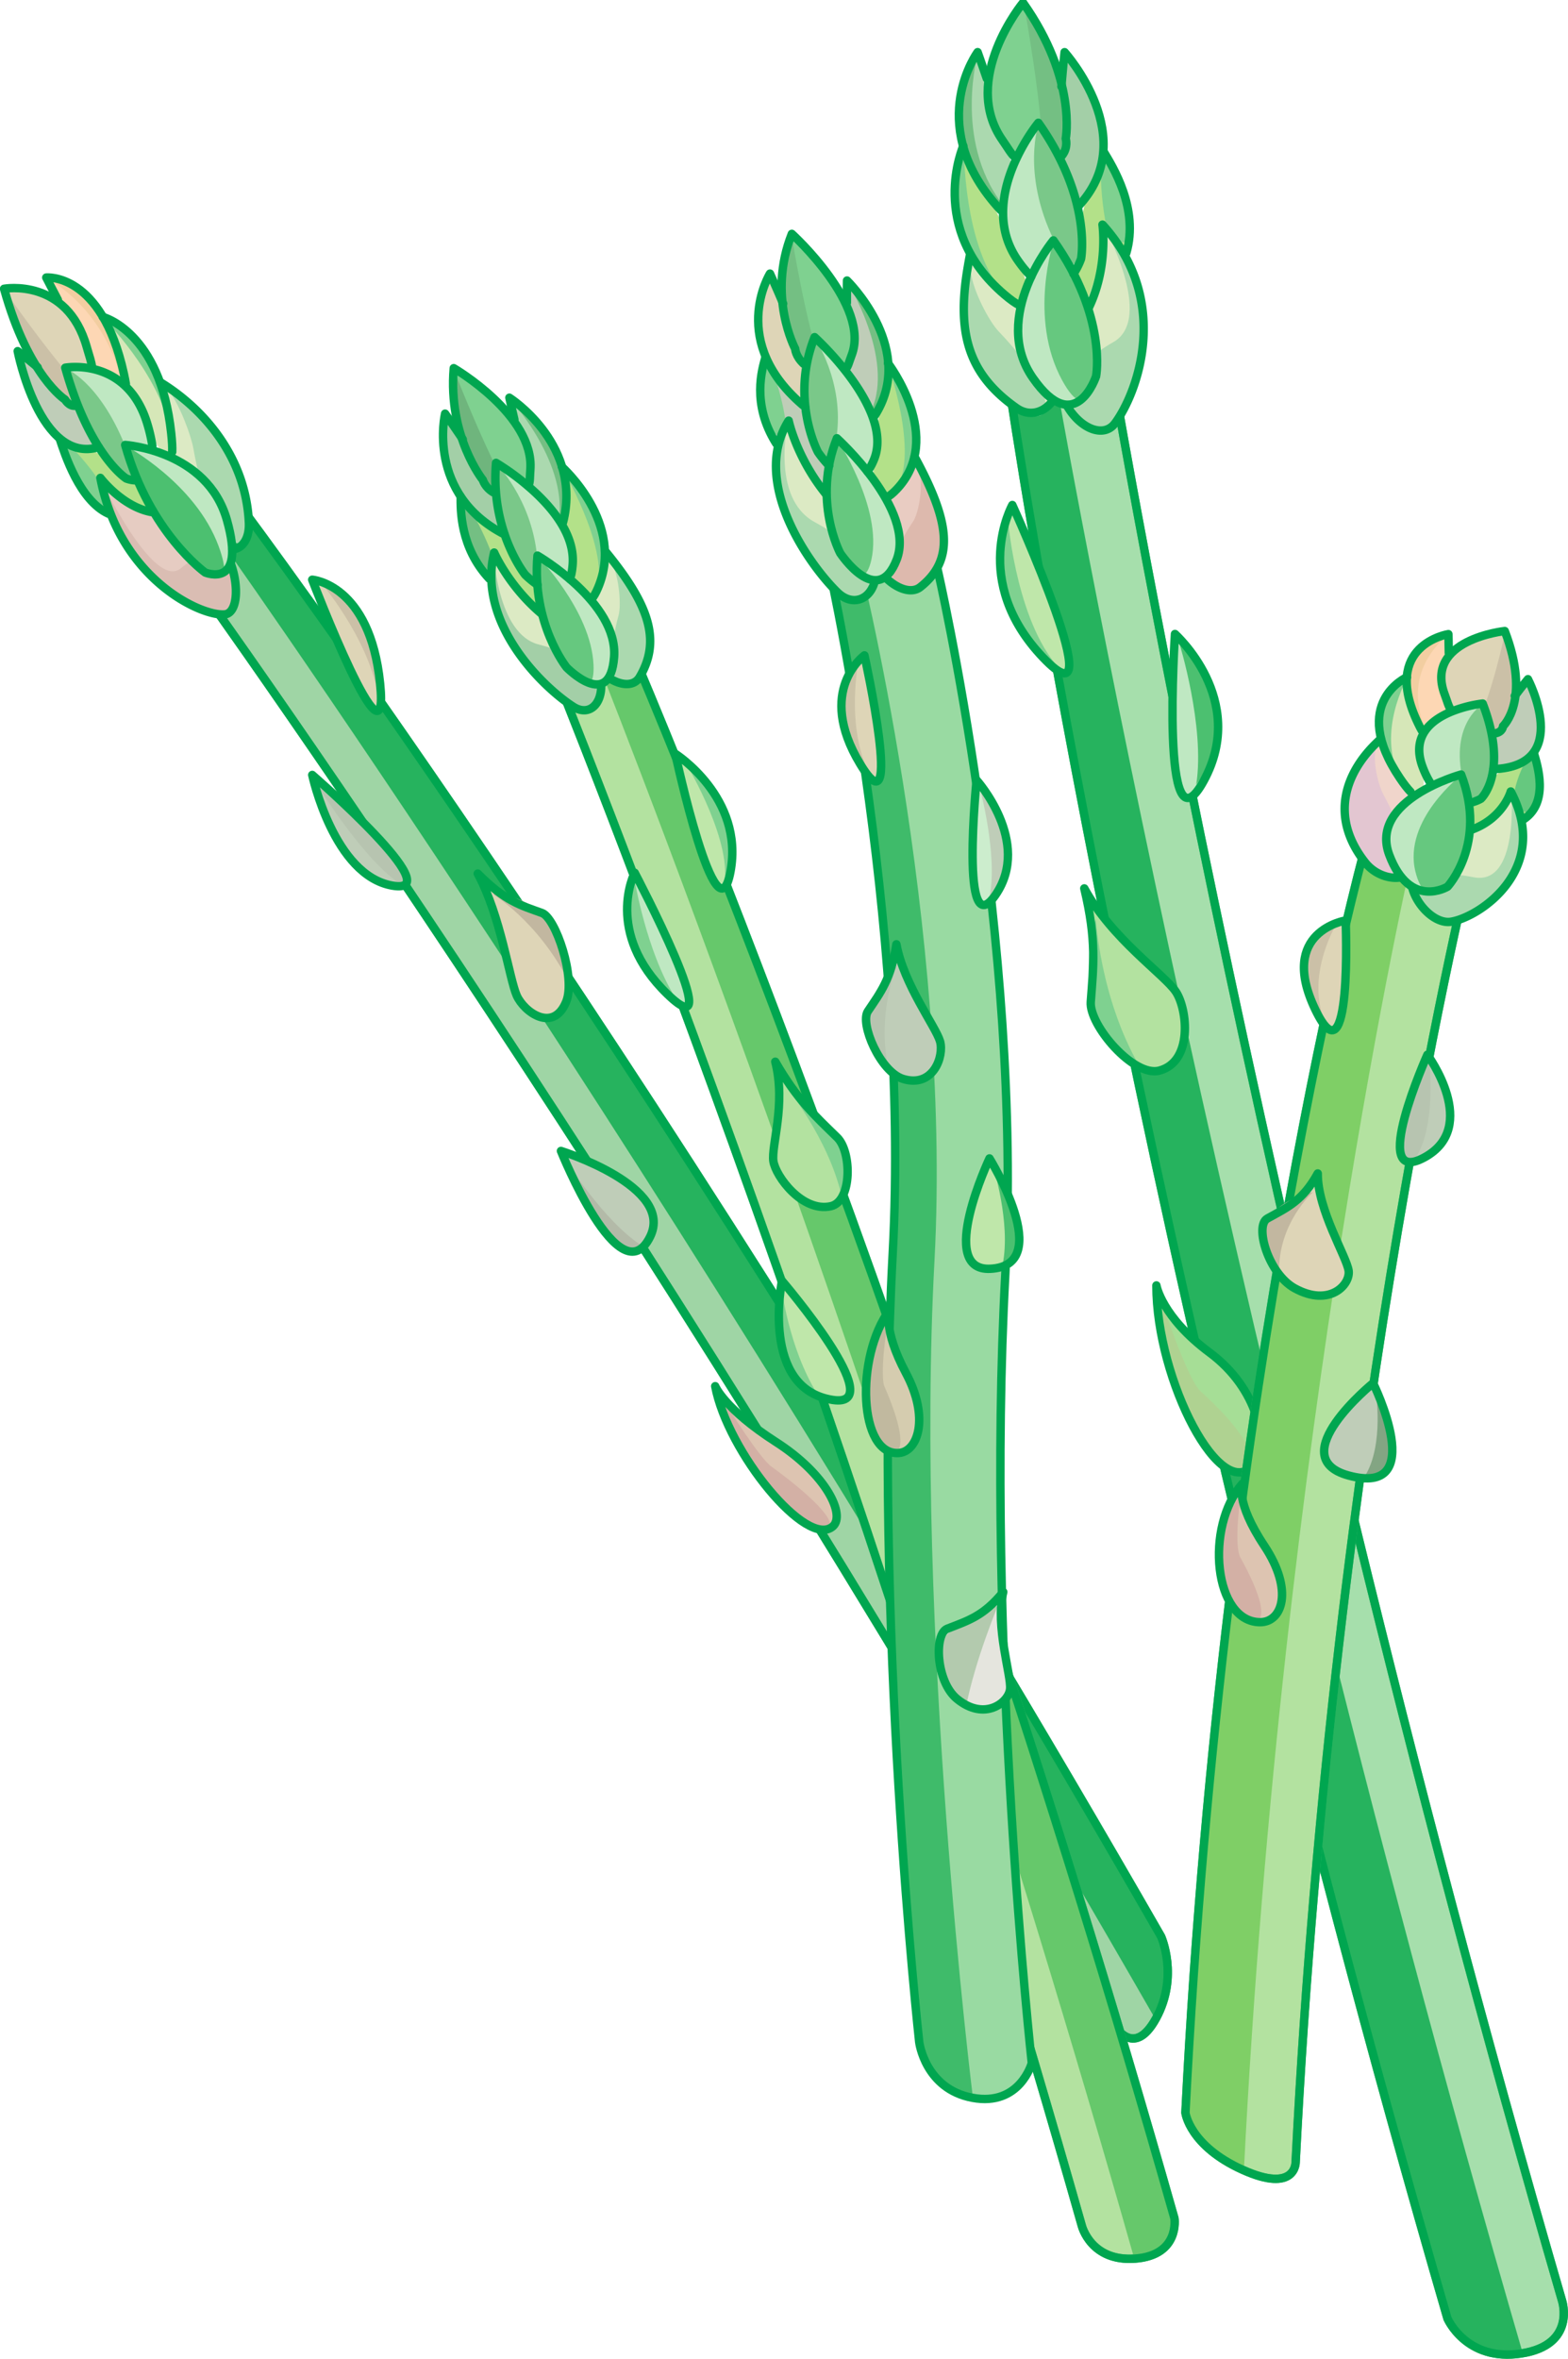 <svg xmlns="http://www.w3.org/2000/svg" width="186.579" height="280.587"><path fill="#9fd5a5" d="M28.884 60.576s50.426 67.266 109.277 169.785c0 0 2.13 4.731-.597 9.727-2.735 5-5.063.637-5.063.637C73.65 138.205 20.228 64.877 20.228 64.877l8.656-4.3"/><path fill="none" stroke="#3fbb6a" stroke-linecap="round" stroke-linejoin="round" d="M28.884 60.576s50.426 67.266 109.277 169.785c0 0 2.13 4.731-.597 9.727-2.735 5-5.063.637-5.063.637C73.65 138.205 20.228 64.877 20.228 64.877Zm0 0"/><path fill="#26b35e" d="M137.493 240.21C78.642 137.69 25.142 62.755 25.142 62.755l3.676-2.059s50.425 67.266 109.277 169.786c0 0 2.133 4.73-.602 9.726"/><path fill="#b3e189" d="M6.95 51.475s3.243 11.48 9.735 9.543c6.492-1.934-9.734-9.543-9.734-9.543"/><path fill="#7fd190" d="M12.411 58.162c.528 7.395-5.539-6.547-5.539-6.547s3.215 2.715 5.54 6.547"/><path fill="none" stroke="#00a650" stroke-linecap="round" stroke-linejoin="round" d="M28.884 60.576s50.426 67.266 109.277 169.785c0 0 2.13 4.731-.597 9.727-2.735 5-5.063.637-5.063.637C73.65 138.205 20.228 64.877 20.228 64.877Zm0 0"/><path fill="#e6ccc2" d="M11.99 56.756s5.558 5.871 9.949 5.668c6.097-.277 7.62 10.305 4.855 10.574-2.765.27-12.492-4.156-14.804-16.242"/><path fill="#dceac4" d="M14.2 42.123s5.747 8.582 6.56 13.246c1.687 9.66 8.616 11.325 8.905 6.72.512-8.188-8.242-16.88-15.464-19.966"/><path fill="#ded5b7" d="M37.15 68.96s6.863.484 8.078 12.339c1.21 11.855-8.078-12.34-8.078-12.34"/><path fill="#bfcdb8" d="M66.747 136.912s7.012 17.489 10.614 10.196c2.941-5.965-10.614-10.196-10.614-10.196"/><path fill="#b7c4b0" d="M37.154 92.182s2.554 11.976 9.554 13.172c7.004 1.199-9.554-13.172-9.554-13.172"/><path fill="#ded5b7" d="M56.845 103.916c3.293 3.317 5.113 3.774 7.648 4.688 1.641.593 4.036 7.707 2.88 10.547-1.536 3.761-5.005 1.253-5.887-.727-.88-1.98-1.899-9.465-4.641-14.508"/><path fill="#fdd7b4" d="M5.552 32.924s6.566-.637 9.227 11.41c2.66 12.05-9.227-11.41-9.227-11.41"/><path fill="#bfcdb8" d="M2.15 41.678s2.086 11.789 8.988 12.066c6.902.274-8.988-12.066-8.988-12.066"/><path fill="#d6e7b8" d="M12.27 37.611s6.848 1.711 8.15 13.836c1.3 12.125-8.15-13.836-8.15-13.836"/><path fill="#ded5b7" d="M.529 34.264s7.492-1.363 9.84 6.93c2.343 8.292-2.586 6.25-2.586 6.25S3.435 44.709.529 34.264"/><path fill="#bfe8c2" d="M7.814 43.65s7.492-1.359 9.836 6.934c2.347 8.293-2.582 6.25-2.582 6.25S10.716 54.1 7.814 43.651"/><path fill="#f2cea1" d="M14.52 45.412c.071-.515.513.567.18-.937-2.656-12.051-9.222-11.41-9.222-11.41s6.703 3.148 9.043 12.347"/><path fill="#7fd190" d="M20.345 51.588c-1.305-12.125-8.152-13.84-8.152-13.84s6.8 6.606 8.152 13.84"/><path fill="#cbc0a7" d="M45.161 84.154c.2-11.699-6.66-14.46-6.66-14.46s6.188 7.382 6.66 14.46m-35.023-37.46c-.219 3.367-2.434.886-2.434.886S3.357 44.85.454 34.4c0 0 6.211 8.946 9.684 12.294"/><path fill="#7ac889" d="M7.74 43.791s3.972 1.445 7.128 9.188c1.461 3.59 1.137 3.191 1.137 3.191s-2.387 4.371-8.265-12.379"/><path fill="#dabdb3" d="M11.911 56.897s6.372 13.418 9.606 10.699c6.258-5.254 7.965 5.273 5.203 5.539-2.766.27-12.492-4.156-14.809-16.238"/><path fill="#abd9af" d="M20.134 46.572c1.262 1.598 2.606 5.247 2.871 6.754 2.047 11.618 6.871 13.754 6.582 8.899-.691-11.656-9.715-15.914-9.453-15.653"/><path fill="#bfe8c2" d="M14.943 52.842s9.761.637 12.105 8.926c2.348 8.293-2.586 6.25-2.586 6.25s-6.617-4.73-9.52-15.176"/><path fill="#4cc070" d="M14.868 52.979s8.387 4.437 11.157 12.023c2.129 5.82-1.637 3.152-1.637 3.152s-6.617-4.726-9.52-15.175"/><path fill="none" stroke="#00a650" stroke-linecap="round" stroke-linejoin="round" d="M6.88 35.654c-.828-1.566-1.375-2.64-1.375-2.64s6.567-.64 9.227 11.41c.101.465.183.875.242 1.238M4.478 43.69c-1.383-1.153-2.375-1.922-2.375-1.922s2.613 13.504 9.637 11.426"/><path fill="none" stroke="#00a650" stroke-linecap="round" stroke-linejoin="round" d="M12.224 37.697s6.848 1.715 8.148 13.84c.106.973.141 1.7.118 2.215M7.103 52.194c.61 1.828 2.348 7.312 5.77 8.902M8.986 48.264c-.778.113-1.25-.735-1.25-.735S3.384 44.8.482 34.35c0 0 7.492-1.359 9.84 6.93.32 1.145.574 1.758.648 2.54"/><path fill="none" stroke="#00a650" stroke-linecap="round" stroke-linejoin="round" d="M18.134 53.06a18.518 18.518 0 0 0-.531-2.39c-1.324-4.687-4.293-6.289-6.625-6.797-1.793-.39-3.211-.133-3.211-.133a44.971 44.971 0 0 0 1.351 4.11c2.73 7.078 5.903 9.07 5.903 9.07s.601.25 1.281.219M27.497 67.15c.973 2.774.707 5.794-.75 5.934-2.765.27-12.492-4.156-14.804-16.238 0 0 2.554 3.394 6.039 4.062m9.672 4.438c1.101-.04 2.054-1.18 1.96-3.172-.355-7.672-5.253-13.48-10.558-16.715"/><path fill="none" stroke="#00a650" stroke-linecap="round" stroke-linejoin="round" d="M14.896 52.928s9.758.637 12.105 8.93c2.344 8.293-2.586 6.246-2.586 6.246s-6.617-4.73-9.52-15.176zm0 0"/><path fill="#b3baa8" d="M76.294 148.123c-2.996 3.5-9.074-10.226-9.074-10.226s4.648 7.39 9.074 10.226"/><path fill="#bfcdb8" d="M47.22 104.854c-6.48.406-9.555-11.614-9.555-11.614s5.215 8.512 9.555 11.614"/><path fill="none" stroke="#00a650" stroke-linecap="round" stroke-linejoin="round" d="M66.747 136.912s7.012 17.489 10.614 10.196c2.941-5.965-10.614-10.196-10.614-10.196zm0 0"/><path fill="#c2b7a0" d="M67.587 116.6c-3.625-7.024-8.937-10.239-8.937-10.239s8.078-.406 8.937 10.239"/><path fill="none" stroke="#00a650" stroke-linecap="round" stroke-linejoin="round" d="M56.845 103.916c3.293 3.317 5.113 3.774 7.648 4.688 1.641.593 4.036 7.707 2.88 10.547-1.536 3.761-5.005 1.253-5.887-.727-.88-1.98-1.899-9.465-4.641-14.508zM37.15 68.96s6.863.484 8.078 12.339c1.21 11.855-8.078-12.34-8.078-12.34zm.004 23.222s2.554 11.976 9.554 13.172c7.004 1.199-9.554-13.172-9.554-13.172zm0 0"/><path fill="#ddc4b1" d="M85.103 164.893s1.09 2.695 7.21 6.625c6.122 3.926 8.266 8.707 6.81 10.031-3.083 2.797-12.575-8.867-14.02-16.656"/><path fill="#d3b0a5" d="M85.868 165.994c.883 1.825 4.625 7.516 5.88 8.426 9.628 7.031 7.585 8.55 4.324 6.695-7.73-4.398-10.325-15.468-10.204-15.12"/><path fill="none" stroke="#00a650" stroke-linecap="round" stroke-linejoin="round" d="M85.103 164.893s1.09 2.695 7.21 6.625c6.122 3.926 8.266 8.707 6.81 10.031-3.083 2.797-12.575-8.867-14.02-16.656zm0 0"/><path fill="#a6dfac" d="M120.216 46.768s14.559 100.05 52.02 229.027c0 0 2.226 5.184 8.8 4.16 6.579-1.023 4.832-6.285 4.832-6.285-37.46-128.976-54.64-236.023-54.64-236.023l-11.012 9.12"/><path fill="none" stroke="#3fbb6a" stroke-linecap="round" stroke-linejoin="round" d="M120.216 46.768s14.559 100.05 52.02 229.027c0 0 2.226 5.184 8.8 4.16 6.579-1.023 4.832-6.285 4.832-6.285-37.46-128.976-54.64-236.023-54.64-236.023Zm0 0"/><path fill="#26b35e" d="M181.197 279.932c-37.461-128.977-55.95-236.946-55.95-236.946l-4.87 3.758s14.558 100.051 52.019 229.028c0 0 2.222 5.183 8.8 4.16"/><path fill="#b3e189" d="M130.841 17.47s7.035 10.071-.125 17.567c-7.156 7.496.125-17.566.125-17.566"/><path fill="#7fd190" d="M131.908 28.006c5.859 4.445-.883-10.562-.883-10.562s-.41 5.578.883 10.562"/><path fill="none" stroke="#00a650" stroke-linecap="round" stroke-linejoin="round" d="M120.216 46.768s14.559 100.05 52.02 229.027c0 0 2.226 5.184 8.8 4.16 6.579-1.023 4.832-6.285 4.832-6.285-37.46-128.976-54.64-236.023-54.64-236.023Zm0 0"/><path fill="#dceac4" d="M131.072 26.736s.507 6.27-3.387 11.899c-5.414 7.824 2.316 15.191 4.89 11.719 2.575-3.473 6.833-14.453-1.503-23.618"/><path fill="#dceac4" d="M116.72 22.186s2.441 11.867 5.727 15.304c6.8 7.114 2.566 13.028-1.606 11.063-7.414-3.492-7.621-15.363-4.121-26.367"/><path fill="#bfe7aa" d="M120.458 60.072s-5.058 9.016 3.66 18.149c8.72 9.133-3.66-18.149-3.66-18.149"/><path fill="#bfe8c2" d="M139.81 75.416s8.695 7.73 3.453 17.418c-5.238 9.688-3.453-17.418-3.453-17.418"/><path fill="#b3e2a0" d="M129.02 105.678c1.493 6.27 1.087 9.254.77 13.508-.203 2.754 5.09 8.968 8.149 8.172 4.05-1.063 3.355-7.325 1.98-9.387-1.379-2.063-7.613-6.27-10.898-12.293"/><path fill="#a6de96" d="M137.603 152.908s.62 3.746 6.36 8.012c5.738 4.262 7.07 10.856 5.25 13.23-3.845 5.012-11.626-9.956-11.61-21.242"/><path fill="#abd9af" d="M116.216 6.22s-6.113 8.25 1.902 17.845c8.012 9.601-1.902-17.844-1.902-17.844"/><path fill="#a3cfa7" d="M126.564 6.225s8.281 8.715 2.66 17.87c-5.621 9.153-2.66-17.87-2.66-17.87"/><path fill="#b3e189" d="M114.513 17.373s-4.352 9.817 4.879 17.68c9.23 7.86-4.879-17.68-4.879-17.68"/><path fill="#7fd190" d="M121.618.338s-7.515 9.094-2.437 16.371c5.078 7.277 7.52-.2 7.52-.2s1.359-7.07-5.083-16.17"/><path fill="#bfe8c2" d="M123.443 14.627s-7.516 9.09-2.438 16.371c5.078 7.278 7.52-.203 7.52-.203s1.36-7.07-5.082-16.168"/><path fill="#74bf83" d="M119.251 24.276c-.496-.168.051.96-.953-.239-8.015-9.597-1.898-17.843-1.898-17.843s-3.004 10.355 2.851 18.082"/><path fill="#7fd190" d="M119.576 35.022c-9.231-7.864-4.883-17.676-4.883-17.676s-.14 12.238 4.883 17.676m6.929 44.945c-9.715-7.246-6.52-17.707-6.52-17.707s1.114 12.574 6.52 17.707"/><path fill="#74bf83" d="M124.064 19.205c3.054 1.43 2.816-2.722 2.816-2.722s1.363-7.07-5.082-16.172c0 0 2.36 12.656 2.266 18.894"/><path fill="#7ac889" d="M123.622 14.596s-2.136 5.926 1.786 13.98c1.82 3.735 1.753 3.11 1.753 3.11s5.754-.899-3.539-17.09"/><path fill="#abd9af" d="M131.251 26.71s6.258 11.16 1.2 14.003c-9.79 5.5-2.266 13.086.308 9.61 2.574-3.473 6.832-14.45-1.508-23.614m-15.769 5.488c.289 2.465 2.258 6.07 3.316 7.188 8.168 8.578 6.121 11.984 2.227 9.14-9.348-6.828-5.547-16.8-5.543-16.328"/><path fill="#afd291" d="M138.2 154.35c.575 2.508 3.426 10.039 4.579 11.074 8.855 7.98 6.37 10.8 3.27 8.887-7.36-4.543-7.911-20.446-7.848-19.961"/><path fill="#bfe8c2" d="M125.228 28.604s-7.516 9.093-2.438 16.37c5.078 7.282 7.52-.198 7.52-.198s1.36-7.07-5.082-16.172"/><path fill="#66c87f" d="M125.408 28.576s-3.11 9.23 1.003 16.707c3.16 5.735 4.079-.535 4.079-.535s1.363-7.07-5.082-16.172"/><path fill="none" stroke="#00a650" stroke-linecap="round" stroke-linejoin="round" d="M117.42 9.342c-.637-1.883-1.09-3.14-1.09-3.14s-6.114 8.25 1.902 17.847c.308.371.59.684.847.95m7.223-14.712c.191-2.394.375-4.082.375-4.082s9.297 10.278 1.566 18.399"/><path fill="none" stroke="#00a650" stroke-linecap="round" stroke-linejoin="round" d="M114.626 17.354s-4.347 9.816 4.88 17.68c.741.632 1.331 1.046 1.792 1.277m10.028-18.274c1.039 1.727 4.242 6.785 2.695 12.063m-7.645-11.602c.758-.957.438-2.008.438-2.008s1.36-7.066-5.082-16.171c0 0-7.516 9.093-2.438 16.375.7 1 1.008 1.64 1.61 2.14"/><path fill="none" stroke="#00a650" stroke-linecap="round" stroke-linejoin="round" d="M122.708 32.885c-.496-.477-1.027-1.098-1.59-1.906-2.87-4.114-1.718-8.809-.171-12.11 1.187-2.543 2.609-4.261 2.609-4.261a32.815 32.815 0 0 1 2.355 3.851c3.72 7.168 2.727 12.32 2.727 12.32s-.297.91-.902 1.79m-.743 15.73c1.543 2.68 4.336 3.871 5.696 2.035 2.574-3.473 6.832-14.45-1.504-23.613 0 0 .726 5.066-1.66 9.953m-4.199 10.91c-.97 1.422-2.75 2.086-4.372.953-6.234-4.367-7.25-9.742-5.507-18.312"/><path fill="none" stroke="#00a650" stroke-linecap="round" stroke-linejoin="round" d="M125.341 28.588s-7.515 9.09-2.437 16.371c5.078 7.277 7.52-.2 7.52-.2s1.359-7.07-5.083-16.17zm12.262 124.32s.62 3.746 6.36 8.012c5.738 4.262 7.07 10.856 5.25 13.23-3.845 5.012-11.626-9.956-11.61-21.242zm0 0"/><path fill="#4cc070" d="M142.341 93.33c6.242-8.418-2.02-16.855-2.02-16.855s3.098 9.988 2.02 16.855"/><path fill="#7fd190" d="M135.564 126.795c-4.664-8.09-5.164-17.46-5.164-17.46s-3.977 12.386 5.164 17.46"/><path fill="none" stroke="#00a650" stroke-linecap="round" stroke-linejoin="round" d="M129.02 105.678c1.493 6.27 1.087 9.254.77 13.508-.203 2.754 5.09 8.968 8.149 8.172 4.05-1.063 3.355-7.325 1.98-9.387-1.379-2.063-7.613-6.27-10.898-12.293zm-8.562-45.606s-5.058 9.016 3.66 18.149c8.72 9.133-3.66-18.149-3.66-18.149zm19.352 15.344s8.695 7.73 3.453 17.418c-5.238 9.688-3.453-17.418-3.453-17.418zm0 0"/><path fill="#b3e2a0" d="M162.306 101.272s-16.754 61.32-21.25 150.043c0 0 .477 3.941 6.805 6.793 6.324 2.855 6.308-.875 6.308-.875 4.496-88.723 20.953-155.164 20.953-155.164l-12.816-.797"/><path fill="none" stroke="#3fbb6a" stroke-linecap="round" stroke-linejoin="round" d="M162.306 101.272s-16.754 61.32-21.25 150.043c0 0 .477 3.941 6.805 6.793 6.324 2.855 6.308-.875 6.308-.875 4.496-88.723 20.953-155.164 20.953-155.164zm0 0"/><path fill="#7fcf66" d="M148.013 258.178c4.496-88.723 20.031-156.332 20.031-156.332l-5.586-.504s-16.754 61.32-21.25 150.043c0 0 .48 3.937 6.805 6.793"/><path fill="#b3e189" d="M182.236 89.002s3.41 9.055-5.395 9.379c-8.805.324 5.395-9.379 5.395-9.379"/><path fill="#66c87f" d="M180.044 95.217c4.024 5.422 2.367-6.133 2.367-6.133s-2.05 2.785-2.367 6.133"/><path fill="none" stroke="#00a650" stroke-linecap="round" stroke-linejoin="round" d="M162.306 101.272s-16.754 61.32-21.25 150.043c0 0 .477 3.941 6.805 6.793 6.324 2.855 6.308-.875 6.308-.875 4.496-88.723 20.953-155.164 20.953-155.164zm0 0"/><path fill="#dceac4" d="M179.658 94.104s-2.817 5.652-8.07 6.664c-7.31 1.402-2.45 9.363.948 8.832 3.403-.535 11.997-6.254 7.122-15.496"/><path fill="#f0d5cb" d="M167.896 84.225s-1.332 7.644.64 11.191c4.086 7.348-2.968 10.356-6.195 7.14-5.73-5.714-.953-14.226 5.555-18.331"/><path fill="#ded5b7" d="M160.122 109.494s-8.074 1.27-3.625 10.578c4.45 9.309 3.625-10.578 3.625-10.578"/><path fill="#bfcdb8" d="M163.388 164.53s6.742 13.632-2.937 10.984c-7.918-2.172 2.937-10.985 2.937-10.985"/><path fill="#b7c4b0" d="M169.845 125.467s6.344 8.59-.375 12.227c-6.719 3.636.375-12.227.375-12.227"/><path fill="#ded5b7" d="M156.802 139.588c-1.77 3.234-3.61 4.043-6 5.36-1.543.855.117 6.57 3.25 8.296 4.156 2.282 6.637-.422 6.426-2.07-.215-1.645-3.715-7.258-3.676-11.586"/><path fill="#ddc4b1" d="M147.837 176.498s-.926 2.067 2.606 7.383c3.527 5.313 2.117 9.086-.489 9.086-5.496.004-6.625-11.367-2.117-16.469"/><path fill="#fdd7b4" d="M172.236 75.381s-8.075 1.27-3.625 10.578c4.445 9.309 3.625-10.578 3.625-10.578"/><path fill="#bfcdb8" d="M181.704 80.744s4.954 8.97-2.941 10.98c-7.895 2.012 2.941-10.98 2.941-10.98"/><path fill="#d6e7b8" d="M167.322 80.494s-6.93 3.024-.848 12.032c6.082 9.003.848-12.032.848-12.032"/><path fill="#ded5b7" d="M178.947 75.018s-9.61.996-7.153 7.539c2.457 6.539 6.942 3.785 6.942 3.785s3.367-3.098.21-11.324"/><path fill="#bfe8c2" d="M176.318 83.639s-9.61 1-7.149 7.539c2.457 6.543 6.938 3.789 6.938 3.789s3.37-3.098.21-11.328"/><path fill="#f2cea1" d="M169.583 86.658c-.402-.347-.242.543-.8-.62-4.446-9.31 3.628-10.575 3.628-10.575s-5.863 4.012-2.828 11.195"/><path fill="#7fd190" d="M166.65 92.604c-6.082-9.004.847-12.032.847-12.032s-3.808 6.508-.847 12.032"/><path fill="#cbc0a7" d="M158.005 122.268c-6.082-9.004.848-12.032.848-12.032s-3.809 6.508-.848 12.032m17.508-35.844c2.363 2.348 3.398-.004 3.398-.004s3.368-3.098.207-11.324c0 0-1.648 8.023-3.605 11.328"/><path fill="#7ac889" d="M176.493 83.72s-3.738 2.075-2.566 8.438c.54 2.95.668 2.578.668 2.578s5.535 2.497 1.898-11.015"/><path fill="#abd9af" d="M179.833 94.182s.973 11.262-4.511 10.168c-10.61-2.11-6.008 5.863-2.61 5.328 3.403-.535 11.996-6.254 7.121-15.496"/><path fill="#e3c6d1" d="M163.751 88.967c-.472 1.473.242 4.43.88 5.578 4.89 8.84.597 11.637-2.114 8.09-6.5-8.508 1.371-13.926 1.234-13.668"/><path fill="#d3b0a5" d="M147.81 177.506c-.477 1.473-.879 6.566-.242 7.715 4.894 8.84 1.504 8.652-.559 5.953-4.894-6.398.938-13.926.8-13.668"/><path fill="#bfe8c2" d="M173.751 92.08s-11.011 3.02-8.55 9.563c2.457 6.543 6.937 3.785 6.937 3.785s4.77-5.121 1.613-13.348"/><path fill="#66c87f" d="M173.927 92.158s-7.023 5.375-5.504 11.524c1.164 4.719 3.89 1.824 3.89 1.824s4.77-5.117 1.614-13.348"/><path fill="none" stroke="#00a650" stroke-linecap="round" stroke-linejoin="round" d="M172.396 77.682c-.016-1.34-.051-2.25-.051-2.25s-8.074 1.27-3.625 10.578c.168.36.332.672.488.95m11.035-4.169c.891-1.187 1.57-2 1.57-2s5.415 10.34-4.097 10.7"/><path fill="none" stroke="#00a650" stroke-linecap="round" stroke-linejoin="round" d="M167.431 80.545s-6.93 3.024-.848 12.027c.489.727.907 1.254 1.258 1.618m14.669-4.633c.433 1.465 1.839 5.844-1.165 7.879m-3.504-10.192c.98-.125 1.004-.855 1.004-.855s3.367-3.094.211-11.324c0 0-9.61 1-7.152 7.539.34.902.43 1.406.828 1.984"/><path fill="none" stroke="#00a650" stroke-linecap="round" stroke-linejoin="round" d="M170.161 93.076a10.91 10.91 0 0 1-.882-1.847c-1.391-3.7 1.074-5.625 3.48-6.598a15.083 15.083 0 0 1 3.668-.941c.465 1.207.785 2.3 1 3.293 1.246 5.777-1.21 8.03-1.21 8.03s-.548.337-1.36.497m-6.809 10.094c.602 2.242 2.805 4.324 4.602 4.043 3.398-.536 11.992-6.254 7.117-15.496 0 0-.856 3.101-4.512 4.492m-8.519 5.715c-1.313.261-3.141-.305-4.285-1.754-4.395-5.575-2.305-11.012 1.863-14.715"/><path fill="none" stroke="#00a650" stroke-linecap="round" stroke-linejoin="round" d="M173.86 92.131s-11.007 3.02-8.55 9.559c2.46 6.543 6.937 3.785 6.937 3.785s4.774-5.117 1.614-13.344zm-26.023 84.367s-.926 2.067 2.606 7.383c3.527 5.313 2.117 9.086-.489 9.086-5.496.004-6.625-11.367-2.117-16.469zm0 0"/><path fill="#83a583" d="M162.392 175.62c5.98.679 1.293-10.286 1.293-10.286s1.074 6.543-1.293 10.285"/><path fill="#bfcdb8" d="M168.533 137.588c7.37-2.414 1.562-11.246 1.562-11.246s.805 7.508-1.562 11.246"/><path fill="none" stroke="#00a650" stroke-linecap="round" stroke-linejoin="round" d="M163.388 164.53s6.742 13.632-2.937 10.984c-7.918-2.172 2.937-10.985 2.937-10.985zm0 0"/><path fill="#c2b7a0" d="M152.204 151.479c-.171-5.973 4.024-9.668 4.024-9.668s-9.695 1.832-4.024 9.668"/><path fill="none" stroke="#00a650" stroke-linecap="round" stroke-linejoin="round" d="M156.802 139.588c-1.77 3.234-3.61 4.043-6 5.36-1.543.855.117 6.57 3.25 8.296 4.156 2.282 6.637-.422 6.426-2.07-.215-1.645-3.715-7.258-3.676-11.586zm3.32-30.094s-8.074 1.27-3.625 10.578c4.45 9.309 3.625-10.578 3.625-10.578zm9.723 15.973s6.344 8.59-.375 12.227c-6.719 3.636.375-12.227.375-12.227zm0 0"/><path fill="#b3e2a0" d="M75.865 79.065s33.945 79.242 63.882 184.812c0 0 .676 4.375-4.644 4.793-5.32.418-6.383-3.926-6.383-3.926C98.783 159.174 63.65 74.1 63.65 74.1l12.215 4.965"/><path fill="none" stroke="#3fbb6a" stroke-linecap="round" stroke-linejoin="round" d="M75.865 79.065s33.945 79.242 63.882 184.812c0 0 .676 4.375-4.644 4.793-5.32.418-6.383-3.926-6.383-3.926C98.783 159.174 63.65 74.1 63.65 74.1Zm0 0"/><path fill="#66c86b" d="M134.97 268.682C105.033 163.112 70.458 77.096 70.458 77.096l5.278 1.98s33.945 79.243 63.882 184.809c0 0 .672 4.375-4.648 4.797"/><path fill="#b3e189" d="M54.92 58.588s-.7 8.996 7.94 13.422c8.641 4.43-7.94-13.422-7.94-13.422"/><path fill="#74bf83" d="M58.837 66.846c-2.344 4.476-4.066-8.246-4.066-8.246s2.797 4.195 4.066 8.246"/><path fill="none" stroke="#00a650" stroke-linecap="round" stroke-linejoin="round" d="M75.865 79.065s33.945 79.242 63.882 184.812c0 0 .676 4.375-4.644 4.793-5.32.418-6.383-3.926-6.383-3.926C98.783 159.174 63.65 74.1 63.65 74.1Zm0 0"/><path fill="#dceac4" d="M58.892 65.725s2.426 4.886 7.816 8.484c7.5 4.996 5.078 12.05 1.621 9.863-3.453-2.187-11.503-9.808-9.437-18.347m8.574-6.114s3.496 9.532 2.606 12.762c-1.852 6.688 3.921 10.442 6.129 8.176 3.917-4.031-1.235-13.156-8.735-20.938"/><path fill="#bfe7aa" d="M80.353 89.662s8.207 5.196 6.57 14.008c-1.637 8.813-6.57-14.008-6.57-14.008m12.695 62.699s-2.613 12.805 6.02 14.165c7.062 1.113-6.02-14.165-6.02-14.165"/><path fill="#bfe8c2" d="M75.52 103.819s-3.683 7.105 3.888 14.437c7.574 7.336-3.887-14.437-3.887-14.437"/><path fill="#b3e2a0" d="M92.251 126.295c2.653 4.59 4.672 6.375 7.371 9.016 1.746 1.707 1.782 7.61-.765 8.175-3.375.758-6.563-3.542-6.832-5.363-.27-1.824 1.515-6.762.226-11.828"/><path fill="#a6de96" d="M111.599 173.479s1.492 2.836-.402 7.41c-1.895 4.578.562 9.625 3.093 10.828 5.336 2.531 3.157-10.211-2.691-18.238"/><path fill="#abd9af" d="M60.704 47.299s8.207 5.195 6.57 14.008c-1.636 8.812-6.57-14.008-6.57-14.008"/><path fill="#a3cfa7" d="M53.056 49.197s-2.227 8.188 6.02 14.164c8.246 5.977-6.02-14.164-6.02-14.164"/><path fill="#b3e189" d="M66.947 55.526s7.601 6.714 4.293 14.421c-3.313 7.707-4.293-14.421-4.293-14.421"/><path fill="#7fd190" d="M54.083 43.787s9.618 5.582 9.118 12.086c-.504 6.5-5.649 1.223-5.649 1.223s-4.164-5.164-3.469-13.309"/><path fill="#bfe8c2" d="M59.118 55.057s9.618 5.582 9.118 12.082c-.504 6.5-5.649 1.222-5.649 1.222s-4.164-5.16-3.469-13.304"/><path fill="#74bf83" d="M66.529 61.674c.293-.219.39.746.597-.355 1.637-8.813-6.57-14.008-6.57-14.008s6.848 7.379 5.973 14.363"/><path fill="#7fd190" d="M71.091 69.96c3.309-7.708-4.293-14.423-4.293-14.423s5.574 9.34 4.293 14.422m15.004 35.578c3.309-7.707-4.293-14.422-4.293-14.422s5.574 9.34 4.293 14.422"/><path fill="#6fb57d" d="M60.704 58.674c-1.617 1.652-3.3-1.57-3.3-1.57s-4.164-5.16-3.47-13.305c0 0 3.915 10.121 6.77 14.875"/><path fill="#7ac889" d="M58.97 55.069s4.23 4.14 4.93 11.023c.32 3.191.093 2.703.093 2.703s-4.656.367-5.023-13.726"/><path fill="#a3cfa7" d="M58.743 65.733s.364 9.687 5.375 10.937c9.692 2.422 7.52 9.602 4.063 7.414-3.453-2.187-11.504-9.812-9.438-18.351"/><path fill="#abd9af" d="M72.857 67.049c.886 1.937 1.043 5.059.758 6.105-2.204 8.063.832 10.293 2.437 7.403 3.86-6.934-3.402-13.871-3.195-13.508"/><path fill="#afd291" d="M111.915 174.666c.887 1.938 2.746 8.063 2.457 9.11-2.203 8.062 1.036 9.402 2.262 7.203 2.906-5.211-4.926-16.676-4.719-16.313"/><path fill="#bfe8c2" d="M64.044 66.08s9.617 5.586 9.117 12.086-5.648 1.223-5.648 1.223-4.164-5.16-3.469-13.309"/><path fill="#66c87f" d="M63.9 66.092s6.422 6.496 6.722 12.973c.227 4.964-3.254.336-3.254.336s-4.164-5.165-3.468-13.309"/><path fill="none" stroke="#00a650" stroke-linecap="round" stroke-linejoin="round" d="M61.208 49.908c-.37-1.554-.597-2.601-.597-2.601s8.207 5.195 6.57 14.008c-.063.34-.133.632-.203.879M55.064 52.26c-1.211-1.797-2.102-3.055-2.102-3.055s-2.277 9.567 7.063 14.367"/><path fill="none" stroke="#00a650" stroke-linecap="round" stroke-linejoin="round" d="M66.857 55.53s7.597 6.718 4.289 14.425c-.266.617-.516 1.047-.754 1.305M54.814 59.108c.004 1.511-.102 5.972 3.398 9.726m.469-10.277c-.988-.594-1.223-1.457-1.223-1.457s-4.164-5.16-3.468-13.305c0 0 9.617 5.582 9.117 12.082-.07.899-.012 1.442-.23 1.934"/><path fill="none" stroke="#00a650" stroke-linecap="round" stroke-linejoin="round" d="M67.818 68.897c.156-.453.27-1.032.324-1.75.285-3.676-2.664-7.055-5.285-9.301a28.871 28.871 0 0 0-3.832-2.785 21.338 21.338 0 0 0-.02 3.383c.457 6.164 3.488 9.925 3.488 9.925s.63.645 1.47 1.203m7.573 11.907c.063 2.332-1.472 3.754-3.296 2.601-3.457-2.187-11.508-9.812-9.442-18.351 0 0 1.727 4.011 5.676 7.316m7.976 7.582c1.352.91 2.965 1.094 3.657-.074 2.66-4.484 1.008-8.781-4.106-15.02"/><path fill="none" stroke="#00a650" stroke-linecap="round" stroke-linejoin="round" d="M63.954 66.088s9.618 5.586 9.118 12.086c-.504 6.5-5.649 1.223-5.649 1.223s-4.164-5.164-3.469-13.309zm0 0"/><path fill="none" stroke="#3fbb6a" stroke-linecap="round" stroke-linejoin="round" d="M111.599 173.479s1.492 2.836-.402 7.41c-1.895 4.578.562 9.625 3.093 10.828 5.336 2.531 3.157-10.211-2.691-18.238zm0 0"/><path fill="#7fd190" d="M97.212 165.756c-5.61-1.957-4.219-12.594-4.219-12.594s.844 7.14 4.22 12.594M80.29 118.569c-7.855-6.208-4.765-13.844-4.765-13.844s1.386 8.39 4.765 13.844"/><path fill="none" stroke="#00a650" stroke-linecap="round" stroke-linejoin="round" d="M93.048 152.361s-2.613 12.805 6.02 14.165c7.062 1.113-6.02-14.165-6.02-14.165zm0 0"/><path fill="#7fd190" d="M100.146 142.28c-1.559-6.887-6.692-13.126-6.692-13.126s9.942 6.598 6.692 13.125"/><path fill="none" stroke="#00a650" stroke-linecap="round" stroke-linejoin="round" d="M92.251 126.295c2.653 4.59 4.672 6.375 7.371 9.016 1.746 1.707 1.782 7.61-.765 8.175-3.375.758-6.563-3.542-6.832-5.363-.27-1.824 1.515-6.762.226-11.828zM80.353 89.662s8.207 5.196 6.57 14.008c-1.637 8.813-6.57-14.008-6.57-14.008zm-4.833 14.157s-3.683 7.105 3.888 14.437c7.574 7.336-3.887-14.437-3.887-14.437zm0 0"/><path fill="#99daa2" d="M122.904 245.432s-5.504-49.871-3.153-93.805c2.133-39.766-8.043-83.812-8.043-83.812l-13.394-2.5s10.172 44.046 8.043 83.812c-2.356 43.934 3.152 93.805 3.152 93.805s.68 5.582 6.336 6.637c5.656 1.058 7.059-4.137 7.059-4.137"/><path fill="#3fbb6a" d="M115.77 249.557s-6.933-55.594-4.577-99.528c2.133-39.765-9.086-84.003-9.086-84.003l-3.871-.723s10.175 44.043 8.043 83.808c-2.352 43.934 3.156 93.81 3.156 93.81s.68 5.581 6.336 6.636"/><path fill="none" stroke="#00a650" stroke-linecap="round" stroke-linejoin="round" d="M122.775 245.408s-5.508-49.87-3.153-93.804c2.13-39.766-8.043-83.813-8.043-83.813l-13.398-2.5s10.176 44.047 8.043 83.813c-2.356 43.933 3.152 93.804 3.152 93.804s.684 5.582 6.34 6.637c5.656 1.055 7.059-4.137 7.059-4.137zm0 0"/><path fill="#bfcdb8" d="M91.349 42.018s-3.18 8.199 5.426 15.297c8.605 7.097-5.426-15.297-5.426-15.297"/><path fill="#7fd190" d="M93.591 51.1c-3.84 3.398-2.414-9.125-2.414-9.125s2.05 4.89 2.414 9.125"/><path fill="#dceac4" d="M93.95 50.06s1.45 5.415 6.598 10.626c7.16 7.246 2.547 13.035-.785 9.808-3.328-3.23-10.418-13.12-5.812-20.433"/><path fill="#e9ccc2" d="M105.275 47.248s1.433 10.133-.438 12.86c-3.867 5.648 1.672 11.136 4.77 9.757 5.508-2.445 2.097-12.761-4.332-22.617"/><path fill="#bfcdb8" d="M100.892 33.393s7.906 7.668 3.719 15.379c-4.192 7.714-3.72-15.38-3.72-15.38"/><path fill="#ded5b7" d="M91.732 32.569s-4.692 6.925 3.054 15.34c7.747 8.417-3.054-15.34-3.054-15.34"/><path fill="#b3e189" d="M105.775 43.236s6.82 8.891 1.027 14.993c-5.789 6.105-1.027-14.993-1.027-14.993"/><path fill="#7fd190" d="M94.33 27.842s9.402 8.516 7.109 14.445c-2.29 5.926-6.715-.777-6.715-.777s-3.344-6.262-.395-13.668"/><path fill="#bfe8c2" d="M97.036 40.131s9.407 8.512 7.114 14.441c-2.293 5.93-6.715-.773-6.715-.773s-3.344-6.262-.399-13.668"/><path fill="#74bf83" d="M103.67 48.865c.39-.105.245.832.769-.132 4.191-7.711-3.719-15.38-3.719-15.38s5.793 9.255 2.95 15.512"/><path fill="#7fd190" d="M106.634 58.19c5.79-6.102-1.031-14.993-1.031-14.993s3.832 10.66 1.031 14.993"/><path fill="#74bf83" d="M97.872 44.065c-2.27 1-3.32-2.594-3.32-2.594s-3.344-6.262-.394-13.668c0 0 1.746 10.828 3.714 16.262"/><path fill="#7ac889" d="M96.868 40.092s3.688 5.324 2.653 12.023c-.48 3.102-.61 2.567-.61 2.567s-5.367-1.242-2.043-14.59"/><path fill="#abd9af" d="M93.783 50.022s-2.165 9.21 3.175 12.093c10.332 5.57 5.965 11.567 2.637 8.34-3.332-3.23-10.422-13.125-5.812-20.433"/><path fill="#ddb9ad" d="M109.404 56.06c.488 2.122-.16 5.106-.762 5.989-4.633 6.812-1.79 9.941.797 7.777 6.207-5.195-.172-14.175-.035-13.765"/><path fill="#bfe8c2" d="M99.689 52.154s9.406 8.516 7.113 14.442c-2.293 5.93-6.719-.774-6.719-.774s-3.343-6.261-.394-13.668"/><path fill="#66c87f" d="M99.52 52.115s5.548 8.282 4.169 14.461c-1.059 4.739-3.774-.793-3.774-.793s-3.343-6.261-.394-13.668"/><path fill="none" stroke="#00a650" stroke-linecap="round" stroke-linejoin="round" d="M100.77 36.014c-.007-1.59.016-2.645.016-2.645s7.907 7.668 3.715 15.38c-.16.296-.312.55-.46.757M93.189 36.123c-.89-2.094-1.567-3.578-1.567-3.578s-5.117 8.203 4.184 15.883"/><path fill="none" stroke="#00a650" stroke-linecap="round" stroke-linejoin="round" d="M105.67 43.213s6.82 8.887 1.027 14.992c-.465.492-.86.805-1.2.969M91.091 42.467c-.398 1.422-1.703 5.566 1.266 10.285m3.258-9.484c-.965-.895-.997-1.782-.997-1.782s-3.343-6.261-.398-13.667c0 0 9.406 8.511 7.113 14.44-.316.817-.394 1.349-.773 1.735"/><path fill="none" stroke="#00a650" stroke-linecap="round" stroke-linejoin="round" d="M103.212 56.08c.297-.375.578-.875.832-1.531 1.293-3.352-1.144-7.527-3.511-10.527a36.187 36.187 0 0 0-3.602-3.918 17.56 17.56 0 0 0-.922 3.164c-1.117 5.945 1.32 10.504 1.32 10.504s.54.82 1.336 1.632m5.418 13.746c-.55 2.211-2.668 3.024-4.425 1.32-3.329-3.23-10.418-13.124-5.813-20.433 0 0 .89 4.352 4.48 8.797m7.02 9.832c1.29 1.313 3.066 2.031 4.156 1.176 4.2-3.3 3.473-7.898-.664-15.496"/><path fill="none" stroke="#00a650" stroke-linecap="round" stroke-linejoin="round" d="M99.583 52.131s9.407 8.512 7.114 14.441c-2.293 5.93-6.72-.773-6.72-.773s-3.343-6.262-.394-13.668zm0 0"/><path fill="#ded5b7" d="M102.86 77.96s-5.808 4.144-.511 12.913c5.297 8.77.512-12.914.512-12.914"/><path fill="#bfe7aa" d="M117.74 137.799s7.925 12.766.085 13.129c-6.414.3-.085-13.129-.085-13.129"/><path fill="#ccedcd" d="M116.204 92.791s6.575 7.328 2.278 13.633c-4.297 6.3-2.278-13.633-2.278-13.633"/><path fill="#bfcdb8" d="M106.665 112.326c-.652 4.176-1.87 5.692-3.39 7.961-.989 1.469 1.46 7.215 4.18 8.055 3.609 1.11 4.906-2.723 4.402-4.469-.504-1.746-4.317-6.754-5.192-11.547"/><path fill="#d5ccaf" d="M105.86 155.81s-.894 2.216 1.934 7.52c2.832 5.301 1.438 9.328-.824 9.508-4.773.375-5.25-11.402-1.11-17.027"/><path fill="#cbc2a7" d="M103.943 92.787c-6.465-7.879-1.883-13.574-1.883-13.574s-1.504 8.48 1.883 13.574"/><path fill="#c1b99f" d="M105.79 156.861c-.476 1.57-1.05 6.907-.55 8.06 3.859 8.886.925 8.917-.75 6.245-3.965-6.336 1.43-14.582 1.3-14.305"/><path fill="none" stroke="#00a650" stroke-linecap="round" stroke-linejoin="round" d="M105.86 155.81s-.894 2.216 1.934 7.52c2.832 5.301 1.438 9.328-.824 9.508-4.773.375-5.25-11.402-1.11-17.027zm0 0"/><path fill="#4cc070" d="M119.31 150.389c4.644-1.285-1.18-11.8-1.18-11.8s2.18 6.858 1.18 11.8"/><path fill="#bfcdb8" d="M117.755 106.627c5.04-5.172-1.18-12.953-1.18-12.953s2.176 8.016 1.18 12.953"/><path fill="none" stroke="#00a650" stroke-linecap="round" stroke-linejoin="round" d="M117.74 137.799s7.925 12.766.085 13.129c-6.414.3-.085-13.129-.085-13.129zm0 0"/><path fill="#b7c4b0" d="M105.693 127.022c-1.38-6.54 1.004-12.043 1.004-12.043s-6.914 5.32-1.004 12.043"/><path fill="none" stroke="#00a650" stroke-linecap="round" stroke-linejoin="round" d="M106.665 112.326c-.652 4.176-1.87 5.692-3.39 7.961-.989 1.469 1.46 7.215 4.18 8.055 3.609 1.11 4.906-2.723 4.402-4.469-.504-1.746-4.317-6.754-5.192-11.547zm0 0"/><path fill="#e5e5de" d="M119.38 189.37c-2.328 2.87-4.187 3.41-6.664 4.374-1.598.625-1.336 6.301 1.152 8.344 3.297 2.711 6.157.43 6.325-1.172.168-1.601-1.801-7.414-.813-11.547"/><path fill="#b3caae" d="M114.958 202.963c1.157-5.738 3.782-11.941 3.782-11.941s-13.188 3.406-3.782 11.941"/><path fill="none" stroke="#00a650" stroke-linecap="round" stroke-linejoin="round" d="M102.86 77.96s-5.808 4.144-.511 12.913c5.297 8.77.512-12.914.512-12.914zm13.344 14.831s6.575 7.328 2.278 13.633c-4.297 6.3-2.278-13.633-2.278-13.633zm3.176 96.579c-2.328 2.87-4.187 3.41-6.664 4.374-1.598.625-1.336 6.301 1.152 8.344 3.297 2.711 6.157.43 6.325-1.172.168-1.601-1.801-7.414-.813-11.547zm0 0"/></svg>
